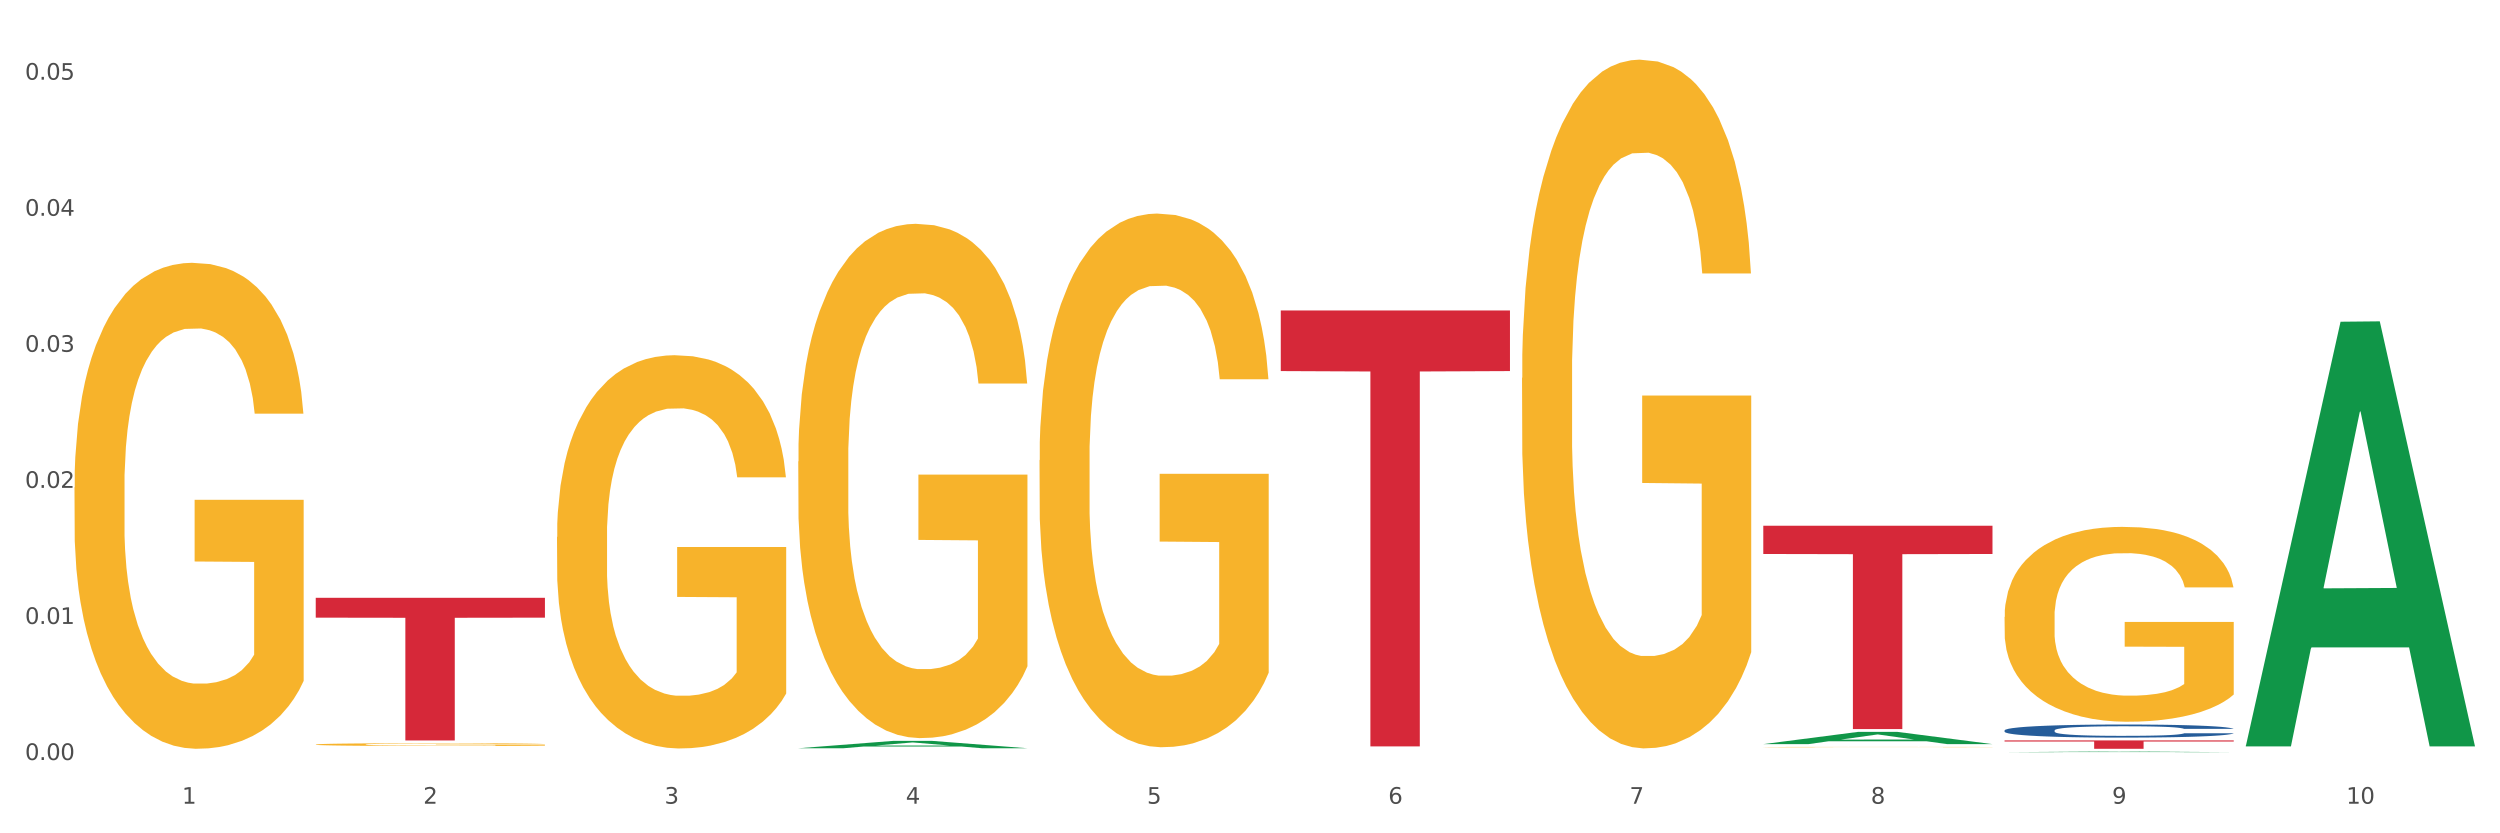 <?xml version="1.0" encoding="utf-8" standalone="no"?>
<!DOCTYPE svg PUBLIC "-//W3C//DTD SVG 1.1//EN"
  "http://www.w3.org/Graphics/SVG/1.1/DTD/svg11.dtd">
<svg xmlns:xlink="http://www.w3.org/1999/xlink" width="1080pt" height="360pt" viewBox="0 0 1080 360" xmlns="http://www.w3.org/2000/svg" version="1.1">
 <rect x="0" y="0" width="1080" height="360" fill="#333333" stroke="none"/>
 <defs>
  <style type="text/css">*{stroke-linejoin: round; stroke-linecap: butt}</style>
 </defs>
 <g id="figure_1">
  <g id="patch_1">
   <path d="M 0 360 
L 1080 360 
L 1080 0 
L 0 0 
z
" style="fill: #ffffff; stroke: #ffffff; stroke-linejoin: miter"/>
  </g>
  <g id="axes_1">
   <g id="matplotlib.axis_1">
    <g id="xtick_1">
     <g id="text_1">
      <!-- 1 -->
      <g style="fill: #4d4d4d" transform="translate(78.627 347.204) scale(0.096 -0.096)">
       <defs>
        <path id="DejaVuSans-31" d="M 794 531 
L 1825 531 
L 1825 4091 
L 703 3866 
L 703 4441 
L 1819 4666 
L 2450 4666 
L 2450 531 
L 3481 531 
L 3481 0 
L 794 0 
L 794 531 
z
" transform="scale(0.016)"/>
       </defs>
       <use xlink:href="#DejaVuSans-31"/>
      </g>
     </g>
    </g>
    <g id="xtick_2">
     <g id="text_2">
      <!-- 2 -->
      <g style="fill: #4d4d4d" transform="translate(182.851 347.204) scale(0.096 -0.096)">
       <defs>
        <path id="DejaVuSans-32" d="M 1228 531 
L 3431 531 
L 3431 0 
L 469 0 
L 469 531 
Q 828 903 1448 1529 
Q 2069 2156 2228 2338 
Q 2531 2678 2651 2914 
Q 2772 3150 2772 3378 
Q 2772 3750 2511 3984 
Q 2250 4219 1831 4219 
Q 1534 4219 1204 4116 
Q 875 4013 500 3803 
L 500 4441 
Q 881 4594 1212 4672 
Q 1544 4750 1819 4750 
Q 2544 4750 2975 4387 
Q 3406 4025 3406 3419 
Q 3406 3131 3298 2873 
Q 3191 2616 2906 2266 
Q 2828 2175 2409 1742 
Q 1991 1309 1228 531 
z
" transform="scale(0.016)"/>
       </defs>
       <use xlink:href="#DejaVuSans-32"/>
      </g>
     </g>
    </g>
    <g id="xtick_3">
     <g id="text_3">
      <!-- 3 -->
      <g style="fill: #4d4d4d" transform="translate(287.074 347.204) scale(0.096 -0.096)">
       <defs>
        <path id="DejaVuSans-33" d="M 2597 2516 
Q 3050 2419 3304 2112 
Q 3559 1806 3559 1356 
Q 3559 666 3084 287 
Q 2609 -91 1734 -91 
Q 1441 -91 1130 -33 
Q 819 25 488 141 
L 488 750 
Q 750 597 1062 519 
Q 1375 441 1716 441 
Q 2309 441 2620 675 
Q 2931 909 2931 1356 
Q 2931 1769 2642 2001 
Q 2353 2234 1838 2234 
L 1294 2234 
L 1294 2753 
L 1863 2753 
Q 2328 2753 2575 2939 
Q 2822 3125 2822 3475 
Q 2822 3834 2567 4026 
Q 2313 4219 1838 4219 
Q 1578 4219 1281 4162 
Q 984 4106 628 3988 
L 628 4550 
Q 988 4650 1302 4700 
Q 1616 4750 1894 4750 
Q 2613 4750 3031 4423 
Q 3450 4097 3450 3541 
Q 3450 3153 3228 2886 
Q 3006 2619 2597 2516 
z
" transform="scale(0.016)"/>
       </defs>
       <use xlink:href="#DejaVuSans-33"/>
      </g>
     </g>
    </g>
    <g id="xtick_4">
     <g id="text_4">
      <!-- 4 -->
      <g style="fill: #4d4d4d" transform="translate(391.298 347.204) scale(0.096 -0.096)">
       <defs>
        <path id="DejaVuSans-34" d="M 2419 4116 
L 825 1625 
L 2419 1625 
L 2419 4116 
z
M 2253 4666 
L 3047 4666 
L 3047 1625 
L 3713 1625 
L 3713 1100 
L 3047 1100 
L 3047 0 
L 2419 0 
L 2419 1100 
L 313 1100 
L 313 1709 
L 2253 4666 
z
" transform="scale(0.016)"/>
       </defs>
       <use xlink:href="#DejaVuSans-34"/>
      </g>
     </g>
    </g>
    <g id="xtick_5">
     <g id="text_5">
      <!-- 5 -->
      <g style="fill: #4d4d4d" transform="translate(495.522 347.204) scale(0.096 -0.096)">
       <defs>
        <path id="DejaVuSans-35" d="M 691 4666 
L 3169 4666 
L 3169 4134 
L 1269 4134 
L 1269 2991 
Q 1406 3038 1543 3061 
Q 1681 3084 1819 3084 
Q 2600 3084 3056 2656 
Q 3513 2228 3513 1497 
Q 3513 744 3044 326 
Q 2575 -91 1722 -91 
Q 1428 -91 1123 -41 
Q 819 9 494 109 
L 494 744 
Q 775 591 1075 516 
Q 1375 441 1709 441 
Q 2250 441 2565 725 
Q 2881 1009 2881 1497 
Q 2881 1984 2565 2268 
Q 2250 2553 1709 2553 
Q 1456 2553 1204 2497 
Q 953 2441 691 2322 
L 691 4666 
z
" transform="scale(0.016)"/>
       </defs>
       <use xlink:href="#DejaVuSans-35"/>
      </g>
     </g>
    </g>
    <g id="xtick_6">
     <g id="text_6">
      <!-- 6 -->
      <g style="fill: #4d4d4d" transform="translate(599.745 347.204) scale(0.096 -0.096)">
       <defs>
        <path id="DejaVuSans-36" d="M 2113 2584 
Q 1688 2584 1439 2293 
Q 1191 2003 1191 1497 
Q 1191 994 1439 701 
Q 1688 409 2113 409 
Q 2538 409 2786 701 
Q 3034 994 3034 1497 
Q 3034 2003 2786 2293 
Q 2538 2584 2113 2584 
z
M 3366 4563 
L 3366 3988 
Q 3128 4100 2886 4159 
Q 2644 4219 2406 4219 
Q 1781 4219 1451 3797 
Q 1122 3375 1075 2522 
Q 1259 2794 1537 2939 
Q 1816 3084 2150 3084 
Q 2853 3084 3261 2657 
Q 3669 2231 3669 1497 
Q 3669 778 3244 343 
Q 2819 -91 2113 -91 
Q 1303 -91 875 529 
Q 447 1150 447 2328 
Q 447 3434 972 4092 
Q 1497 4750 2381 4750 
Q 2619 4750 2861 4703 
Q 3103 4656 3366 4563 
z
" transform="scale(0.016)"/>
       </defs>
       <use xlink:href="#DejaVuSans-36"/>
      </g>
     </g>
    </g>
    <g id="xtick_7">
     <g id="text_7">
      <!-- 7 -->
      <g style="fill: #4d4d4d" transform="translate(703.969 347.204) scale(0.096 -0.096)">
       <defs>
        <path id="DejaVuSans-37" d="M 525 4666 
L 3525 4666 
L 3525 4397 
L 1831 0 
L 1172 0 
L 2766 4134 
L 525 4134 
L 525 4666 
z
" transform="scale(0.016)"/>
       </defs>
       <use xlink:href="#DejaVuSans-37"/>
      </g>
     </g>
    </g>
    <g id="xtick_8">
     <g id="text_8">
      <!-- 8 -->
      <g style="fill: #4d4d4d" transform="translate(808.193 347.204) scale(0.096 -0.096)">
       <defs>
        <path id="DejaVuSans-38" d="M 2034 2216 
Q 1584 2216 1326 1975 
Q 1069 1734 1069 1313 
Q 1069 891 1326 650 
Q 1584 409 2034 409 
Q 2484 409 2743 651 
Q 3003 894 3003 1313 
Q 3003 1734 2745 1975 
Q 2488 2216 2034 2216 
z
M 1403 2484 
Q 997 2584 770 2862 
Q 544 3141 544 3541 
Q 544 4100 942 4425 
Q 1341 4750 2034 4750 
Q 2731 4750 3128 4425 
Q 3525 4100 3525 3541 
Q 3525 3141 3298 2862 
Q 3072 2584 2669 2484 
Q 3125 2378 3379 2068 
Q 3634 1759 3634 1313 
Q 3634 634 3220 271 
Q 2806 -91 2034 -91 
Q 1263 -91 848 271 
Q 434 634 434 1313 
Q 434 1759 690 2068 
Q 947 2378 1403 2484 
z
M 1172 3481 
Q 1172 3119 1398 2916 
Q 1625 2713 2034 2713 
Q 2441 2713 2670 2916 
Q 2900 3119 2900 3481 
Q 2900 3844 2670 4047 
Q 2441 4250 2034 4250 
Q 1625 4250 1398 4047 
Q 1172 3844 1172 3481 
z
" transform="scale(0.016)"/>
       </defs>
       <use xlink:href="#DejaVuSans-38"/>
      </g>
     </g>
    </g>
    <g id="xtick_9">
     <g id="text_9">
      <!-- 9 -->
      <g style="fill: #4d4d4d" transform="translate(912.416 347.204) scale(0.096 -0.096)">
       <defs>
        <path id="DejaVuSans-39" d="M 703 97 
L 703 672 
Q 941 559 1184 500 
Q 1428 441 1663 441 
Q 2288 441 2617 861 
Q 2947 1281 2994 2138 
Q 2813 1869 2534 1725 
Q 2256 1581 1919 1581 
Q 1219 1581 811 2004 
Q 403 2428 403 3163 
Q 403 3881 828 4315 
Q 1253 4750 1959 4750 
Q 2769 4750 3195 4129 
Q 3622 3509 3622 2328 
Q 3622 1225 3098 567 
Q 2575 -91 1691 -91 
Q 1453 -91 1209 -44 
Q 966 3 703 97 
z
M 1959 2075 
Q 2384 2075 2632 2365 
Q 2881 2656 2881 3163 
Q 2881 3666 2632 3958 
Q 2384 4250 1959 4250 
Q 1534 4250 1286 3958 
Q 1038 3666 1038 3163 
Q 1038 2656 1286 2365 
Q 1534 2075 1959 2075 
z
" transform="scale(0.016)"/>
       </defs>
       <use xlink:href="#DejaVuSans-39"/>
      </g>
     </g>
    </g>
    <g id="xtick_10">
     <g id="text_10">
      <!-- 10 -->
      <g style="fill: #4d4d4d" transform="translate(1013.586 347.204) scale(0.096 -0.096)">
       <defs>
        <path id="DejaVuSans-30" d="M 2034 4250 
Q 1547 4250 1301 3770 
Q 1056 3291 1056 2328 
Q 1056 1369 1301 889 
Q 1547 409 2034 409 
Q 2525 409 2770 889 
Q 3016 1369 3016 2328 
Q 3016 3291 2770 3770 
Q 2525 4250 2034 4250 
z
M 2034 4750 
Q 2819 4750 3233 4129 
Q 3647 3509 3647 2328 
Q 3647 1150 3233 529 
Q 2819 -91 2034 -91 
Q 1250 -91 836 529 
Q 422 1150 422 2328 
Q 422 3509 836 4129 
Q 1250 4750 2034 4750 
z
" transform="scale(0.016)"/>
       </defs>
       <use xlink:href="#DejaVuSans-31"/>
       <use xlink:href="#DejaVuSans-30" transform="translate(63.623 0)"/>
      </g>
     </g>
    </g>
    <g id="xtick_11"/>
    <g id="xtick_12"/>
    <g id="xtick_13"/>
    <g id="xtick_14"/>
    <g id="xtick_15"/>
    <g id="xtick_16"/>
    <g id="xtick_17"/>
    <g id="xtick_18"/>
    <g id="xtick_19"/>
   </g>
   <g id="matplotlib.axis_2">
    <g id="ytick_1">
     <g id="text_11">
      <!-- 0.00 -->
      <g style="fill: #4d4d4d" transform="translate(10.8 328.32) scale(0.096 -0.096)">
       <defs>
        <path id="DejaVuSans-2e" d="M 684 794 
L 1344 794 
L 1344 0 
L 684 0 
L 684 794 
z
" transform="scale(0.016)"/>
       </defs>
       <use xlink:href="#DejaVuSans-30"/>
       <use xlink:href="#DejaVuSans-2e" transform="translate(63.623 0)"/>
       <use xlink:href="#DejaVuSans-30" transform="translate(95.41 0)"/>
       <use xlink:href="#DejaVuSans-30" transform="translate(159.033 0)"/>
      </g>
     </g>
    </g>
    <g id="ytick_2">
     <g id="text_12">
      <!-- 0.01 -->
      <g style="fill: #4d4d4d" transform="translate(10.8 269.541) scale(0.096 -0.096)">
       <use xlink:href="#DejaVuSans-30"/>
       <use xlink:href="#DejaVuSans-2e" transform="translate(63.623 0)"/>
       <use xlink:href="#DejaVuSans-30" transform="translate(95.41 0)"/>
       <use xlink:href="#DejaVuSans-31" transform="translate(159.033 0)"/>
      </g>
     </g>
    </g>
    <g id="ytick_3">
     <g id="text_13">
      <!-- 0.02 -->
      <g style="fill: #4d4d4d" transform="translate(10.8 210.763) scale(0.096 -0.096)">
       <use xlink:href="#DejaVuSans-30"/>
       <use xlink:href="#DejaVuSans-2e" transform="translate(63.623 0)"/>
       <use xlink:href="#DejaVuSans-30" transform="translate(95.41 0)"/>
       <use xlink:href="#DejaVuSans-32" transform="translate(159.033 0)"/>
      </g>
     </g>
    </g>
    <g id="ytick_4">
     <g id="text_14">
      <!-- 0.03 -->
      <g style="fill: #4d4d4d" transform="translate(10.8 151.984) scale(0.096 -0.096)">
       <use xlink:href="#DejaVuSans-30"/>
       <use xlink:href="#DejaVuSans-2e" transform="translate(63.623 0)"/>
       <use xlink:href="#DejaVuSans-30" transform="translate(95.41 0)"/>
       <use xlink:href="#DejaVuSans-33" transform="translate(159.033 0)"/>
      </g>
     </g>
    </g>
    <g id="ytick_5">
     <g id="text_15">
      <!-- 0.04 -->
      <g style="fill: #4d4d4d" transform="translate(10.8 93.206) scale(0.096 -0.096)">
       <use xlink:href="#DejaVuSans-30"/>
       <use xlink:href="#DejaVuSans-2e" transform="translate(63.623 0)"/>
       <use xlink:href="#DejaVuSans-30" transform="translate(95.41 0)"/>
       <use xlink:href="#DejaVuSans-34" transform="translate(159.033 0)"/>
      </g>
     </g>
    </g>
    <g id="ytick_6">
     <g id="text_16">
      <!-- 0.05 -->
      <g style="fill: #4d4d4d" transform="translate(10.8 34.427) scale(0.096 -0.096)">
       <use xlink:href="#DejaVuSans-30"/>
       <use xlink:href="#DejaVuSans-2e" transform="translate(63.623 0)"/>
       <use xlink:href="#DejaVuSans-30" transform="translate(95.41 0)"/>
       <use xlink:href="#DejaVuSans-35" transform="translate(159.033 0)"/>
      </g>
     </g>
    </g>
    <g id="ytick_7"/>
    <g id="ytick_8"/>
    <g id="ytick_9"/>
    <g id="ytick_10"/>
    <g id="ytick_11"/>
   </g>
   <g id="PolyCollection_1">
    <path d="M 344.846 323.239 
L 344.948 323.236 
L 385.778 320.068 
L 402.722 320.065 
L 443.858 323.245 
L 424.26 323.245 
L 415.379 322.504 
L 373.223 322.504 
L 372.916 322.516 
L 364.342 323.245 
L 344.846 323.245 
L 344.846 323.239 
L 378.53 322.062 
L 410.072 322.059 
L 394.454 320.743 
L 394.25 320.737 
L 394.046 320.746 
L 378.428 322.059 
L 378.53 322.062 
L 344.846 323.239 
z
" clip-path="url(#p071c6918f2)" style="fill: #109648"/>
    <path d="M 240.622 231.956 
L 240.739 231.801 
L 240.739 226.215 
L 240.973 221.405 
L 242.142 209.768 
L 243.895 200.148 
L 245.181 195.028 
L 246.467 190.838 
L 247.987 186.649 
L 249.857 182.305 
L 253.247 175.943 
L 255.351 172.685 
L 257.923 169.271 
L 262.599 164.306 
L 265.989 161.513 
L 269.496 159.186 
L 275.224 156.393 
L 278.965 155.152 
L 282.939 154.221 
L 287.732 153.6 
L 291.356 153.445 
L 299.305 153.91 
L 306.085 155.307 
L 309.358 156.393 
L 313.566 158.255 
L 315.788 159.496 
L 319.411 161.979 
L 323.152 165.237 
L 325.724 168.03 
L 329.581 173.305 
L 332.504 178.581 
L 335.193 185.098 
L 336.595 189.597 
L 337.647 193.787 
L 338.583 198.597 
L 339.518 206.199 
L 318.476 206.199 
L 317.658 200.769 
L 316.372 195.648 
L 314.502 190.683 
L 312.865 187.58 
L 310.06 183.701 
L 307.488 181.219 
L 304.799 179.357 
L 301.526 177.805 
L 298.954 177.029 
L 295.33 176.409 
L 288.2 176.564 
L 283.407 177.805 
L 280.134 179.357 
L 278.03 180.753 
L 276.159 182.305 
L 274.055 184.477 
L 271.6 187.735 
L 269.847 190.683 
L 268.093 194.407 
L 266.69 198.131 
L 265.405 202.476 
L 264.352 207.13 
L 263.534 211.94 
L 262.833 217.836 
L 262.248 227.612 
L 262.248 248.869 
L 262.482 253.679 
L 263.067 260.04 
L 263.768 264.85 
L 264.937 270.591 
L 265.989 274.47 
L 267.976 280.056 
L 270.197 284.711 
L 271.951 287.659 
L 273.704 290.141 
L 276.744 293.555 
L 280.134 296.348 
L 283.056 298.055 
L 287.031 299.606 
L 289.719 300.227 
L 292.057 300.537 
L 297.785 300.537 
L 301.877 300.072 
L 306.436 298.986 
L 309.943 297.589 
L 312.865 295.882 
L 316.138 293.089 
L 318.242 290.452 
L 318.242 258.023 
L 292.525 257.868 
L 292.525 236.301 
L 339.635 236.301 
L 339.635 299.606 
L 337.647 302.865 
L 335.426 305.813 
L 333.088 308.45 
L 329.581 311.709 
L 325.373 314.812 
L 321.632 316.984 
L 317.658 318.846 
L 312.982 320.553 
L 306.903 322.104 
L 303.163 322.725 
L 298.487 323.191 
L 292.992 323.346 
L 288.2 323.035 
L 283.524 322.26 
L 278.614 320.863 
L 273.821 318.846 
L 270.197 316.829 
L 266.574 314.346 
L 262.716 311.088 
L 259.677 307.985 
L 257.339 305.192 
L 254.767 301.623 
L 251.961 296.968 
L 249.857 292.779 
L 247.987 288.435 
L 246 282.849 
L 244.597 278.039 
L 243.194 271.988 
L 242.376 267.488 
L 241.441 260.506 
L 240.739 250.731 
L 240.622 231.956 
z
" clip-path="url(#p071c6918f2)" style="fill: #f7b32b"/>
    <path d="M 344.846 199.356 
L 344.963 199.154 
L 344.963 191.849 
L 345.197 185.559 
L 346.366 170.341 
L 348.119 157.76 
L 349.405 151.064 
L 350.691 145.586 
L 352.21 140.107 
L 354.081 134.426 
L 357.471 126.107 
L 359.575 121.846 
L 362.147 117.382 
L 366.823 110.889 
L 370.213 107.236 
L 373.72 104.193 
L 379.448 100.54 
L 383.188 98.917 
L 387.163 97.7 
L 391.956 96.888 
L 395.579 96.685 
L 403.529 97.294 
L 410.309 99.12 
L 413.582 100.54 
L 417.79 102.975 
L 420.011 104.598 
L 423.635 107.845 
L 427.376 112.106 
L 429.947 115.758 
L 433.805 122.657 
L 436.728 129.556 
L 439.416 138.078 
L 440.819 143.963 
L 441.871 149.441 
L 442.806 155.731 
L 443.741 165.674 
L 422.7 165.674 
L 421.882 158.572 
L 420.596 151.876 
L 418.725 145.383 
L 417.089 141.325 
L 414.283 136.252 
L 411.711 133.006 
L 409.023 130.571 
L 405.75 128.542 
L 403.178 127.527 
L 399.554 126.715 
L 392.423 126.918 
L 387.63 128.542 
L 384.357 130.571 
L 382.253 132.397 
L 380.383 134.426 
L 378.279 137.267 
L 375.824 141.528 
L 374.07 145.383 
L 372.317 150.253 
L 370.914 155.123 
L 369.628 160.804 
L 368.576 166.891 
L 367.758 173.181 
L 367.056 180.892 
L 366.472 193.675 
L 366.472 221.473 
L 366.706 227.764 
L 367.29 236.083 
L 367.992 242.373 
L 369.161 249.881 
L 370.213 254.953 
L 372.2 262.258 
L 374.421 268.345 
L 376.174 272.2 
L 377.928 275.447 
L 380.967 279.911 
L 384.357 283.563 
L 387.28 285.795 
L 391.254 287.824 
L 393.943 288.636 
L 396.281 289.042 
L 402.009 289.042 
L 406.1 288.433 
L 410.659 287.013 
L 414.166 285.187 
L 417.089 282.955 
L 420.362 279.302 
L 422.466 275.853 
L 422.466 233.445 
L 396.748 233.242 
L 396.748 205.038 
L 443.858 205.038 
L 443.858 287.824 
L 441.871 292.085 
L 439.65 295.941 
L 437.312 299.39 
L 433.805 303.651 
L 429.597 307.709 
L 425.856 310.55 
L 421.882 312.985 
L 417.206 315.217 
L 411.127 317.246 
L 407.386 318.058 
L 402.71 318.666 
L 397.216 318.869 
L 392.423 318.463 
L 387.747 317.449 
L 382.838 315.623 
L 378.045 312.985 
L 374.421 310.347 
L 370.797 307.101 
L 366.94 302.84 
L 363.9 298.781 
L 361.562 295.129 
L 358.99 290.462 
L 356.185 284.375 
L 354.081 278.896 
L 352.21 273.215 
L 350.223 265.91 
L 348.82 259.62 
L 347.418 251.707 
L 346.599 245.822 
L 345.664 236.692 
L 344.963 223.908 
L 344.846 199.356 
z
" clip-path="url(#p071c6918f2)" style="fill: #f7b32b"/>
    <path d="M 449.069 198.794 
L 449.186 198.583 
L 449.186 191.004 
L 449.42 184.476 
L 450.589 168.685 
L 452.343 155.63 
L 453.628 148.682 
L 454.914 142.997 
L 456.434 137.312 
L 458.304 131.417 
L 461.694 122.784 
L 463.799 118.362 
L 466.37 113.73 
L 471.046 106.992 
L 474.436 103.202 
L 477.943 100.044 
L 483.671 96.254 
L 487.412 94.57 
L 491.386 93.306 
L 496.179 92.464 
L 499.803 92.253 
L 507.752 92.885 
L 514.532 94.78 
L 517.805 96.254 
L 522.014 98.781 
L 524.235 100.465 
L 527.859 103.834 
L 531.599 108.256 
L 534.171 112.046 
L 538.029 119.204 
L 540.951 126.363 
L 543.64 135.207 
L 545.043 141.313 
L 546.095 146.998 
L 547.03 153.525 
L 547.965 163.842 
L 526.923 163.842 
L 526.105 156.473 
L 524.819 149.524 
L 522.949 142.787 
L 521.312 138.575 
L 518.507 133.312 
L 515.935 129.943 
L 513.246 127.416 
L 509.973 125.311 
L 507.401 124.258 
L 503.778 123.416 
L 496.647 123.626 
L 491.854 125.311 
L 488.581 127.416 
L 486.477 129.311 
L 484.606 131.417 
L 482.502 134.364 
L 480.047 138.786 
L 478.294 142.787 
L 476.54 147.84 
L 475.138 152.893 
L 473.852 158.789 
L 472.8 165.105 
L 471.981 171.633 
L 471.28 179.634 
L 470.696 192.899 
L 470.696 221.744 
L 470.929 228.272 
L 471.514 236.904 
L 472.215 243.432 
L 473.384 251.222 
L 474.436 256.486 
L 476.424 264.066 
L 478.645 270.383 
L 480.398 274.383 
L 482.152 277.752 
L 485.191 282.384 
L 488.581 286.174 
L 491.503 288.49 
L 495.478 290.596 
L 498.167 291.438 
L 500.505 291.859 
L 506.232 291.859 
L 510.324 291.227 
L 514.883 289.754 
L 518.39 287.859 
L 521.312 285.543 
L 524.585 281.753 
L 526.69 278.173 
L 526.69 234.167 
L 500.972 233.957 
L 500.972 204.69 
L 548.082 204.69 
L 548.082 290.596 
L 546.095 295.017 
L 543.874 299.018 
L 541.536 302.597 
L 538.029 307.019 
L 533.82 311.23 
L 530.08 314.178 
L 526.105 316.705 
L 521.429 319.021 
L 515.351 321.126 
L 511.61 321.968 
L 506.934 322.6 
L 501.44 322.811 
L 496.647 322.39 
L 491.971 321.337 
L 487.061 319.442 
L 482.268 316.705 
L 478.645 313.967 
L 475.021 310.598 
L 471.163 306.177 
L 468.124 301.966 
L 465.786 298.176 
L 463.214 293.333 
L 460.409 287.016 
L 458.304 281.331 
L 456.434 275.436 
L 454.447 267.856 
L 453.044 261.329 
L 451.641 253.117 
L 450.823 247.011 
L 449.888 237.536 
L 449.186 224.271 
L 449.069 198.794 
z
" clip-path="url(#p071c6918f2)" style="fill: #f7b32b"/>
    <path d="M 657.517 163.259 
L 657.634 162.987 
L 657.634 153.205 
L 657.867 144.781 
L 659.036 124.401 
L 660.79 107.553 
L 662.076 98.585 
L 663.362 91.248 
L 664.881 83.912 
L 666.752 76.303 
L 670.142 65.162 
L 672.246 59.455 
L 674.818 53.477 
L 679.493 44.781 
L 682.884 39.89 
L 686.39 35.814 
L 692.118 30.923 
L 695.859 28.749 
L 699.834 27.118 
L 704.627 26.031 
L 708.25 25.759 
L 716.199 26.575 
L 722.979 29.02 
L 726.253 30.923 
L 730.461 34.183 
L 732.682 36.357 
L 736.306 40.705 
L 740.047 46.412 
L 742.618 51.303 
L 746.476 60.542 
L 749.398 69.781 
L 752.087 81.194 
L 753.49 89.075 
L 754.542 96.411 
L 755.477 104.835 
L 756.412 118.151 
L 735.371 118.151 
L 734.552 108.64 
L 733.266 99.672 
L 731.396 90.977 
L 729.76 85.542 
L 726.954 78.748 
L 724.382 74.401 
L 721.694 71.14 
L 718.42 68.422 
L 715.849 67.064 
L 712.225 65.977 
L 705.094 66.249 
L 700.301 68.422 
L 697.028 71.14 
L 694.924 73.585 
L 693.054 76.303 
L 690.949 80.107 
L 688.495 85.814 
L 686.741 90.977 
L 684.988 97.498 
L 683.585 104.02 
L 682.299 111.629 
L 681.247 119.781 
L 680.429 128.205 
L 679.727 138.531 
L 679.143 155.65 
L 679.143 192.879 
L 679.377 201.302 
L 679.961 212.444 
L 680.662 220.868 
L 681.831 230.922 
L 682.884 237.715 
L 684.871 247.498 
L 687.092 255.65 
L 688.845 260.813 
L 690.599 265.161 
L 693.638 271.139 
L 697.028 276.031 
L 699.951 279.02 
L 703.925 281.737 
L 706.614 282.824 
L 708.952 283.367 
L 714.68 283.367 
L 718.771 282.552 
L 723.33 280.65 
L 726.837 278.204 
L 729.76 275.215 
L 733.033 270.324 
L 735.137 265.704 
L 735.137 208.911 
L 709.419 208.639 
L 709.419 170.868 
L 756.529 170.868 
L 756.529 281.737 
L 754.542 287.444 
L 752.321 292.607 
L 749.983 297.226 
L 746.476 302.933 
L 742.268 308.367 
L 738.527 312.172 
L 734.552 315.433 
L 729.876 318.422 
L 723.798 321.139 
L 720.057 322.226 
L 715.381 323.041 
L 709.887 323.313 
L 705.094 322.77 
L 700.418 321.411 
L 695.508 318.965 
L 690.716 315.433 
L 687.092 311.9 
L 683.468 307.552 
L 679.61 301.846 
L 676.571 296.411 
L 674.233 291.52 
L 671.661 285.27 
L 668.856 277.117 
L 666.752 269.781 
L 664.881 262.172 
L 662.894 252.389 
L 661.491 243.965 
L 660.088 233.368 
L 659.27 225.487 
L 658.335 213.259 
L 657.634 196.139 
L 657.517 163.259 
z
" clip-path="url(#p071c6918f2)" style="fill: #f7b32b"/>
    <path d="M 761.74 322.745 
L 761.857 322.745 
L 761.857 322.739 
L 762.091 322.733 
L 763.26 322.721 
L 765.013 322.71 
L 766.299 322.704 
L 767.585 322.7 
L 769.105 322.695 
L 770.975 322.69 
L 774.365 322.683 
L 776.469 322.68 
L 779.041 322.676 
L 783.717 322.67 
L 787.107 322.667 
L 790.614 322.665 
L 796.342 322.662 
L 800.083 322.66 
L 804.057 322.659 
L 808.85 322.658 
L 812.474 322.658 
L 820.423 322.659 
L 827.203 322.66 
L 830.476 322.662 
L 834.685 322.664 
L 836.906 322.665 
L 840.529 322.668 
L 844.27 322.671 
L 846.842 322.674 
L 850.7 322.68 
L 853.622 322.686 
L 856.311 322.693 
L 857.713 322.698 
L 858.766 322.703 
L 859.701 322.708 
L 860.636 322.717 
L 839.594 322.717 
L 838.776 322.711 
L 837.49 322.705 
L 835.62 322.699 
L 833.983 322.696 
L 831.178 322.692 
L 828.606 322.689 
L 825.917 322.687 
L 822.644 322.685 
L 820.072 322.684 
L 816.448 322.684 
L 809.318 322.684 
L 804.525 322.685 
L 801.252 322.687 
L 799.148 322.688 
L 797.277 322.69 
L 795.173 322.693 
L 792.718 322.696 
L 790.965 322.699 
L 789.211 322.704 
L 787.809 322.708 
L 786.523 322.713 
L 785.471 322.718 
L 784.652 322.723 
L 783.951 322.729 
L 783.366 322.74 
L 783.366 322.764 
L 783.6 322.769 
L 784.185 322.776 
L 784.886 322.781 
L 786.055 322.788 
L 787.107 322.792 
L 789.094 322.798 
L 791.315 322.803 
L 793.069 322.807 
L 794.822 322.809 
L 797.862 322.813 
L 801.252 322.816 
L 804.174 322.818 
L 808.149 322.82 
L 810.837 322.821 
L 813.175 322.821 
L 818.903 322.821 
L 822.995 322.82 
L 827.554 322.819 
L 831.061 322.818 
L 833.983 322.816 
L 837.256 322.813 
L 839.36 322.81 
L 839.36 322.774 
L 813.643 322.774 
L 813.643 322.75 
L 860.753 322.75 
L 860.753 322.82 
L 858.766 322.823 
L 856.544 322.827 
L 854.206 322.83 
L 850.7 322.833 
L 846.491 322.837 
L 842.751 322.839 
L 838.776 322.841 
L 834.1 322.843 
L 828.021 322.845 
L 824.281 322.845 
L 819.605 322.846 
L 814.111 322.846 
L 809.318 322.846 
L 804.642 322.845 
L 799.732 322.843 
L 794.939 322.841 
L 791.315 322.839 
L 787.692 322.836 
L 783.834 322.833 
L 780.795 322.829 
L 778.457 322.826 
L 775.885 322.822 
L 773.079 322.817 
L 770.975 322.812 
L 769.105 322.808 
L 767.118 322.801 
L 765.715 322.796 
L 764.312 322.789 
L 763.494 322.784 
L 762.559 322.777 
L 761.857 322.766 
L 761.74 322.745 
z
" clip-path="url(#p071c6918f2)" style="fill: #f7b32b"/>
    <path d="M 865.964 266.51 
L 866.081 266.433 
L 866.081 263.665 
L 866.315 261.282 
L 867.484 255.516 
L 869.237 250.749 
L 870.523 248.212 
L 871.809 246.136 
L 873.329 244.06 
L 875.199 241.907 
L 878.589 238.755 
L 880.693 237.14 
L 883.265 235.449 
L 887.941 232.989 
L 891.331 231.605 
L 894.838 230.452 
L 900.566 229.068 
L 904.306 228.453 
L 908.281 227.991 
L 913.074 227.684 
L 916.698 227.607 
L 924.647 227.837 
L 931.427 228.529 
L 934.7 229.068 
L 938.908 229.99 
L 941.129 230.605 
L 944.753 231.835 
L 948.494 233.45 
L 951.066 234.834 
L 954.923 237.448 
L 957.846 240.062 
L 960.534 243.291 
L 961.937 245.521 
L 962.989 247.597 
L 963.924 249.98 
L 964.859 253.747 
L 943.818 253.747 
L 943 251.056 
L 941.714 248.519 
L 939.843 246.059 
L 938.207 244.521 
L 935.401 242.599 
L 932.829 241.369 
L 930.141 240.446 
L 926.868 239.678 
L 924.296 239.293 
L 920.672 238.986 
L 913.541 239.063 
L 908.749 239.678 
L 905.475 240.446 
L 903.371 241.138 
L 901.501 241.907 
L 899.397 242.984 
L 896.942 244.598 
L 895.188 246.059 
L 893.435 247.904 
L 892.032 249.749 
L 890.746 251.902 
L 889.694 254.209 
L 888.876 256.592 
L 888.175 259.514 
L 887.59 264.357 
L 887.59 274.89 
L 887.824 277.274 
L 888.408 280.426 
L 889.11 282.809 
L 890.279 285.654 
L 891.331 287.576 
L 893.318 290.344 
L 895.539 292.65 
L 897.293 294.111 
L 899.046 295.341 
L 902.085 297.033 
L 905.475 298.417 
L 908.398 299.262 
L 912.372 300.031 
L 915.061 300.339 
L 917.399 300.493 
L 923.127 300.493 
L 927.218 300.262 
L 931.777 299.724 
L 935.284 299.032 
L 938.207 298.186 
L 941.48 296.802 
L 943.584 295.495 
L 943.584 279.426 
L 917.867 279.35 
L 917.867 268.663 
L 964.976 268.663 
L 964.976 300.031 
L 962.989 301.646 
L 960.768 303.107 
L 958.43 304.414 
L 954.923 306.028 
L 950.715 307.566 
L 946.974 308.642 
L 943 309.565 
L 938.324 310.411 
L 932.245 311.179 
L 928.504 311.487 
L 923.828 311.718 
L 918.334 311.794 
L 913.541 311.641 
L 908.865 311.256 
L 903.956 310.564 
L 899.163 309.565 
L 895.539 308.565 
L 891.915 307.335 
L 888.058 305.721 
L 885.018 304.183 
L 882.68 302.799 
L 880.109 301.031 
L 877.303 298.724 
L 875.199 296.648 
L 873.329 294.496 
L 871.341 291.728 
L 869.938 289.344 
L 868.536 286.346 
L 867.717 284.116 
L 866.782 280.657 
L 866.081 275.813 
L 865.964 266.51 
z
" clip-path="url(#p071c6918f2)" style="fill: #f7b32b"/>
    <path d="M 136.399 321.631 
L 136.516 321.63 
L 136.516 321.59 
L 136.749 321.556 
L 137.918 321.473 
L 139.672 321.405 
L 140.958 321.369 
L 142.244 321.339 
L 143.763 321.309 
L 145.634 321.278 
L 149.024 321.233 
L 151.128 321.21 
L 153.699 321.186 
L 158.375 321.15 
L 161.765 321.131 
L 165.272 321.114 
L 171 321.094 
L 174.741 321.085 
L 178.716 321.079 
L 183.508 321.074 
L 187.132 321.073 
L 195.081 321.077 
L 201.861 321.086 
L 205.135 321.094 
L 209.343 321.107 
L 211.564 321.116 
L 215.188 321.134 
L 218.928 321.157 
L 221.5 321.177 
L 225.358 321.214 
L 228.28 321.252 
L 230.969 321.298 
L 232.372 321.33 
L 233.424 321.36 
L 234.359 321.394 
L 235.294 321.448 
L 214.253 321.448 
L 213.434 321.409 
L 212.148 321.373 
L 210.278 321.338 
L 208.641 321.316 
L 205.836 321.288 
L 203.264 321.271 
L 200.576 321.257 
L 197.302 321.246 
L 194.731 321.241 
L 191.107 321.236 
L 183.976 321.237 
L 179.183 321.246 
L 175.91 321.257 
L 173.806 321.267 
L 171.936 321.278 
L 169.831 321.294 
L 167.377 321.317 
L 165.623 321.338 
L 163.87 321.364 
L 162.467 321.391 
L 161.181 321.421 
L 160.129 321.455 
L 159.311 321.489 
L 158.609 321.531 
L 158.025 321.6 
L 158.025 321.751 
L 158.259 321.785 
L 158.843 321.83 
L 159.544 321.865 
L 160.713 321.905 
L 161.765 321.933 
L 163.753 321.973 
L 165.974 322.006 
L 167.727 322.027 
L 169.481 322.044 
L 172.52 322.068 
L 175.91 322.088 
L 178.833 322.1 
L 182.807 322.111 
L 185.496 322.116 
L 187.834 322.118 
L 193.562 322.118 
L 197.653 322.115 
L 202.212 322.107 
L 205.719 322.097 
L 208.641 322.085 
L 211.915 322.065 
L 214.019 322.046 
L 214.019 321.816 
L 188.301 321.815 
L 188.301 321.662 
L 235.411 321.662 
L 235.411 322.111 
L 233.424 322.135 
L 231.203 322.155 
L 228.865 322.174 
L 225.358 322.197 
L 221.15 322.219 
L 217.409 322.235 
L 213.434 322.248 
L 208.758 322.26 
L 202.68 322.271 
L 198.939 322.276 
L 194.263 322.279 
L 188.769 322.28 
L 183.976 322.278 
L 179.3 322.272 
L 174.39 322.262 
L 169.598 322.248 
L 165.974 322.234 
L 162.35 322.216 
L 158.492 322.193 
L 155.453 322.171 
L 153.115 322.151 
L 150.543 322.126 
L 147.738 322.093 
L 145.634 322.063 
L 143.763 322.032 
L 141.776 321.992 
L 140.373 321.958 
L 138.97 321.915 
L 138.152 321.883 
L 137.217 321.834 
L 136.516 321.764 
L 136.399 321.631 
z
" clip-path="url(#p071c6918f2)" style="fill: #f7b32b"/>
    <path d="M 865.964 315.532 
L 866.081 315.527 
L 866.081 315.382 
L 866.432 315.186 
L 867.719 314.824 
L 869.358 314.551 
L 872.167 314.23 
L 873.688 314.096 
L 875.678 313.946 
L 879.774 313.703 
L 884.456 313.496 
L 887.733 313.383 
L 890.19 313.31 
L 895.691 313.181 
L 898.851 313.124 
L 902.128 313.078 
L 904.937 313.047 
L 909.618 313.011 
L 913.364 312.995 
L 917.694 312.99 
L 921.322 312.995 
L 926.12 313.016 
L 933.143 313.078 
L 935.834 313.114 
L 939.463 313.176 
L 943.208 313.259 
L 946.251 313.341 
L 949.762 313.46 
L 953.39 313.615 
L 956.901 313.812 
L 959.359 313.993 
L 961.348 314.184 
L 963.104 314.416 
L 964.391 314.669 
L 964.976 314.881 
L 943.559 314.881 
L 942.974 314.69 
L 941.803 314.483 
L 940.633 314.344 
L 939.346 314.23 
L 937.356 314.101 
L 935.6 314.018 
L 932.674 313.92 
L 929.983 313.858 
L 927.759 313.822 
L 925.067 313.791 
L 919.332 313.76 
L 915.236 313.76 
L 912.661 313.77 
L 909.501 313.796 
L 906.81 313.832 
L 903.65 313.894 
L 901.192 313.962 
L 898.734 314.049 
L 897.33 314.111 
L 895.223 314.225 
L 893.819 314.318 
L 891.946 314.478 
L 890.893 314.592 
L 889.02 314.886 
L 888.201 315.103 
L 887.85 315.253 
L 887.616 315.419 
L 887.616 316.225 
L 888.318 316.586 
L 888.903 316.741 
L 889.839 316.917 
L 891.595 317.144 
L 894.17 317.367 
L 896.861 317.527 
L 899.085 317.625 
L 901.192 317.697 
L 903.298 317.754 
L 905.873 317.806 
L 907.98 317.837 
L 911.14 317.868 
L 914.885 317.883 
L 917.811 317.883 
L 923.78 317.857 
L 926.472 317.832 
L 929.046 317.795 
L 931.855 317.739 
L 934.079 317.677 
L 935.366 317.63 
L 937.473 317.532 
L 939.111 317.429 
L 940.516 317.31 
L 941.452 317.206 
L 942.505 317.051 
L 943.325 316.876 
L 943.559 316.783 
L 964.976 316.783 
L 964.508 316.969 
L 963.689 317.15 
L 962.05 317.392 
L 960.763 317.532 
L 958.773 317.702 
L 956.667 317.847 
L 953.741 318.007 
L 951.049 318.126 
L 948.24 318.229 
L 945.197 318.323 
L 939.697 318.452 
L 937.707 318.488 
L 933.494 318.55 
L 930.217 318.586 
L 925.418 318.622 
L 920.503 318.643 
L 915.353 318.648 
L 910.789 318.638 
L 905.756 318.607 
L 902.596 318.576 
L 899.085 318.529 
L 894.989 318.457 
L 891.127 318.369 
L 887.499 318.266 
L 884.105 318.147 
L 880.945 318.012 
L 876.848 317.79 
L 873.805 317.573 
L 871.582 317.372 
L 870.06 317.201 
L 868.539 316.984 
L 867.719 316.834 
L 866.432 316.473 
L 865.964 316.137 
L 865.964 315.532 
z
" clip-path="url(#p071c6918f2)" style="fill: #255c99"/>
    <path d="M 136.399 258.263 
L 235.411 258.263 
L 235.411 266.825 
L 196.463 266.883 
L 196.463 319.878 
L 175.112 319.878 
L 175.112 266.883 
L 136.399 266.825 
L 136.399 258.321 
L 136.399 258.263 
z
" clip-path="url(#p071c6918f2)" style="fill: #d62839"/>
    <path d="M 553.293 134.135 
L 652.306 134.135 
L 652.306 160.304 
L 613.358 160.481 
L 613.358 322.447 
L 592.006 322.447 
L 592.006 160.481 
L 553.293 160.304 
L 553.293 134.312 
L 553.293 134.135 
z
" clip-path="url(#p071c6918f2)" style="fill: #d62839"/>
    <path d="M 761.74 227.112 
L 860.753 227.112 
L 860.753 239.322 
L 821.805 239.404 
L 821.805 314.971 
L 800.454 314.971 
L 800.454 239.404 
L 761.74 239.322 
L 761.74 227.195 
L 761.74 227.112 
z
" clip-path="url(#p071c6918f2)" style="fill: #d62839"/>
    <path d="M 865.964 319.844 
L 964.976 319.844 
L 964.976 320.349 
L 926.028 320.352 
L 926.028 323.477 
L 904.677 323.477 
L 904.677 320.352 
L 865.964 320.349 
L 865.964 319.847 
L 865.964 319.844 
z
" clip-path="url(#p071c6918f2)" style="fill: #d62839"/>
    <path d="M 32.175 210.544 
L 32.292 210.353 
L 32.292 203.45 
L 32.526 197.506 
L 33.695 183.126 
L 35.448 171.238 
L 36.734 164.911 
L 38.02 159.734 
L 39.54 154.557 
L 41.41 149.189 
L 44.8 141.328 
L 46.904 137.301 
L 49.476 133.083 
L 54.152 126.947 
L 57.542 123.496 
L 61.049 120.62 
L 66.777 117.169 
L 70.517 115.635 
L 74.492 114.485 
L 79.285 113.718 
L 82.909 113.526 
L 90.858 114.101 
L 97.638 115.827 
L 100.911 117.169 
L 105.119 119.47 
L 107.34 121.004 
L 110.964 124.071 
L 114.705 128.098 
L 117.277 131.549 
L 121.134 138.068 
L 124.057 144.587 
L 126.745 152.64 
L 128.148 158.2 
L 129.2 163.377 
L 130.135 169.321 
L 131.071 178.716 
L 110.029 178.716 
L 109.211 172.005 
L 107.925 165.678 
L 106.054 159.542 
L 104.418 155.708 
L 101.612 150.914 
L 99.041 147.847 
L 96.352 145.546 
L 93.079 143.628 
L 90.507 142.67 
L 86.883 141.903 
L 79.752 142.095 
L 74.96 143.628 
L 71.686 145.546 
L 69.582 147.271 
L 67.712 149.189 
L 65.608 151.873 
L 63.153 155.9 
L 61.399 159.542 
L 59.646 164.144 
L 58.243 168.746 
L 56.957 174.114 
L 55.905 179.867 
L 55.087 185.81 
L 54.386 193.096 
L 53.801 205.176 
L 53.801 231.443 
L 54.035 237.387 
L 54.619 245.248 
L 55.321 251.192 
L 56.49 258.287 
L 57.542 263.08 
L 59.529 269.982 
L 61.75 275.734 
L 63.504 279.377 
L 65.257 282.445 
L 68.296 286.663 
L 71.686 290.115 
L 74.609 292.224 
L 78.583 294.141 
L 81.272 294.908 
L 83.61 295.292 
L 89.338 295.292 
L 93.429 294.716 
L 97.988 293.374 
L 101.495 291.649 
L 104.418 289.539 
L 107.691 286.088 
L 109.795 282.829 
L 109.795 242.756 
L 84.078 242.564 
L 84.078 215.913 
L 131.187 215.913 
L 131.187 294.141 
L 129.2 298.168 
L 126.979 301.811 
L 124.641 305.07 
L 121.134 309.097 
L 116.926 312.931 
L 113.185 315.616 
L 109.211 317.916 
L 104.535 320.026 
L 98.456 321.943 
L 94.715 322.71 
L 90.039 323.285 
L 84.545 323.477 
L 79.752 323.093 
L 75.076 322.135 
L 70.167 320.409 
L 65.374 317.916 
L 61.75 315.424 
L 58.126 312.356 
L 54.269 308.33 
L 51.229 304.495 
L 48.891 301.044 
L 46.32 296.634 
L 43.514 290.882 
L 41.41 285.705 
L 39.54 280.336 
L 37.552 273.434 
L 36.15 267.49 
L 34.747 260.012 
L 33.928 254.452 
L 32.993 245.824 
L 32.292 233.744 
L 32.175 210.544 
z
" clip-path="url(#p071c6918f2)" style="fill: #f7b32b"/>
    <path d="M 761.74 321.453 
L 761.842 321.448 
L 802.672 316.172 
L 819.617 316.167 
L 860.753 321.463 
L 841.154 321.463 
L 832.274 320.23 
L 790.117 320.23 
L 789.811 320.249 
L 781.237 321.463 
L 761.74 321.463 
L 761.74 321.453 
L 795.425 319.494 
L 826.966 319.489 
L 811.349 317.296 
L 811.144 317.286 
L 810.94 317.301 
L 795.323 319.489 
L 795.425 319.494 
L 761.74 321.453 
z
" clip-path="url(#p071c6918f2)" style="fill: #109648"/>
    <path d="M 865.964 324.949 
L 866.066 324.949 
L 906.896 324.673 
L 923.84 324.672 
L 964.976 324.95 
L 945.378 324.95 
L 936.498 324.885 
L 894.341 324.885 
L 894.034 324.886 
L 885.46 324.95 
L 865.964 324.95 
L 865.964 324.949 
L 899.649 324.846 
L 931.19 324.846 
L 915.572 324.731 
L 915.368 324.731 
L 915.164 324.732 
L 899.547 324.846 
L 899.649 324.846 
L 865.964 324.949 
z
" clip-path="url(#p071c6918f2)" style="fill: #109648"/>
    <path d="M 970.188 322.098 
L 970.29 321.925 
L 1011.12 138.988 
L 1028.064 138.815 
L 1069.2 322.443 
L 1049.602 322.443 
L 1040.721 279.683 
L 998.564 279.683 
L 998.258 280.372 
L 989.684 322.443 
L 970.188 322.443 
L 970.188 322.098 
L 1003.872 254.164 
L 1035.413 253.992 
L 1019.796 177.955 
L 1019.592 177.61 
L 1019.388 178.127 
L 1003.77 253.992 
L 1003.872 254.164 
L 970.188 322.098 
z
" clip-path="url(#p071c6918f2)" style="fill: #109648"/>
   </g>
  </g>
 </g>
 <defs>
  <clipPath id="p071c6918f2">
   <rect x="32.175" y="10.8" width="1037.025" height="329.109"/>
  </clipPath>
 </defs>
</svg>
